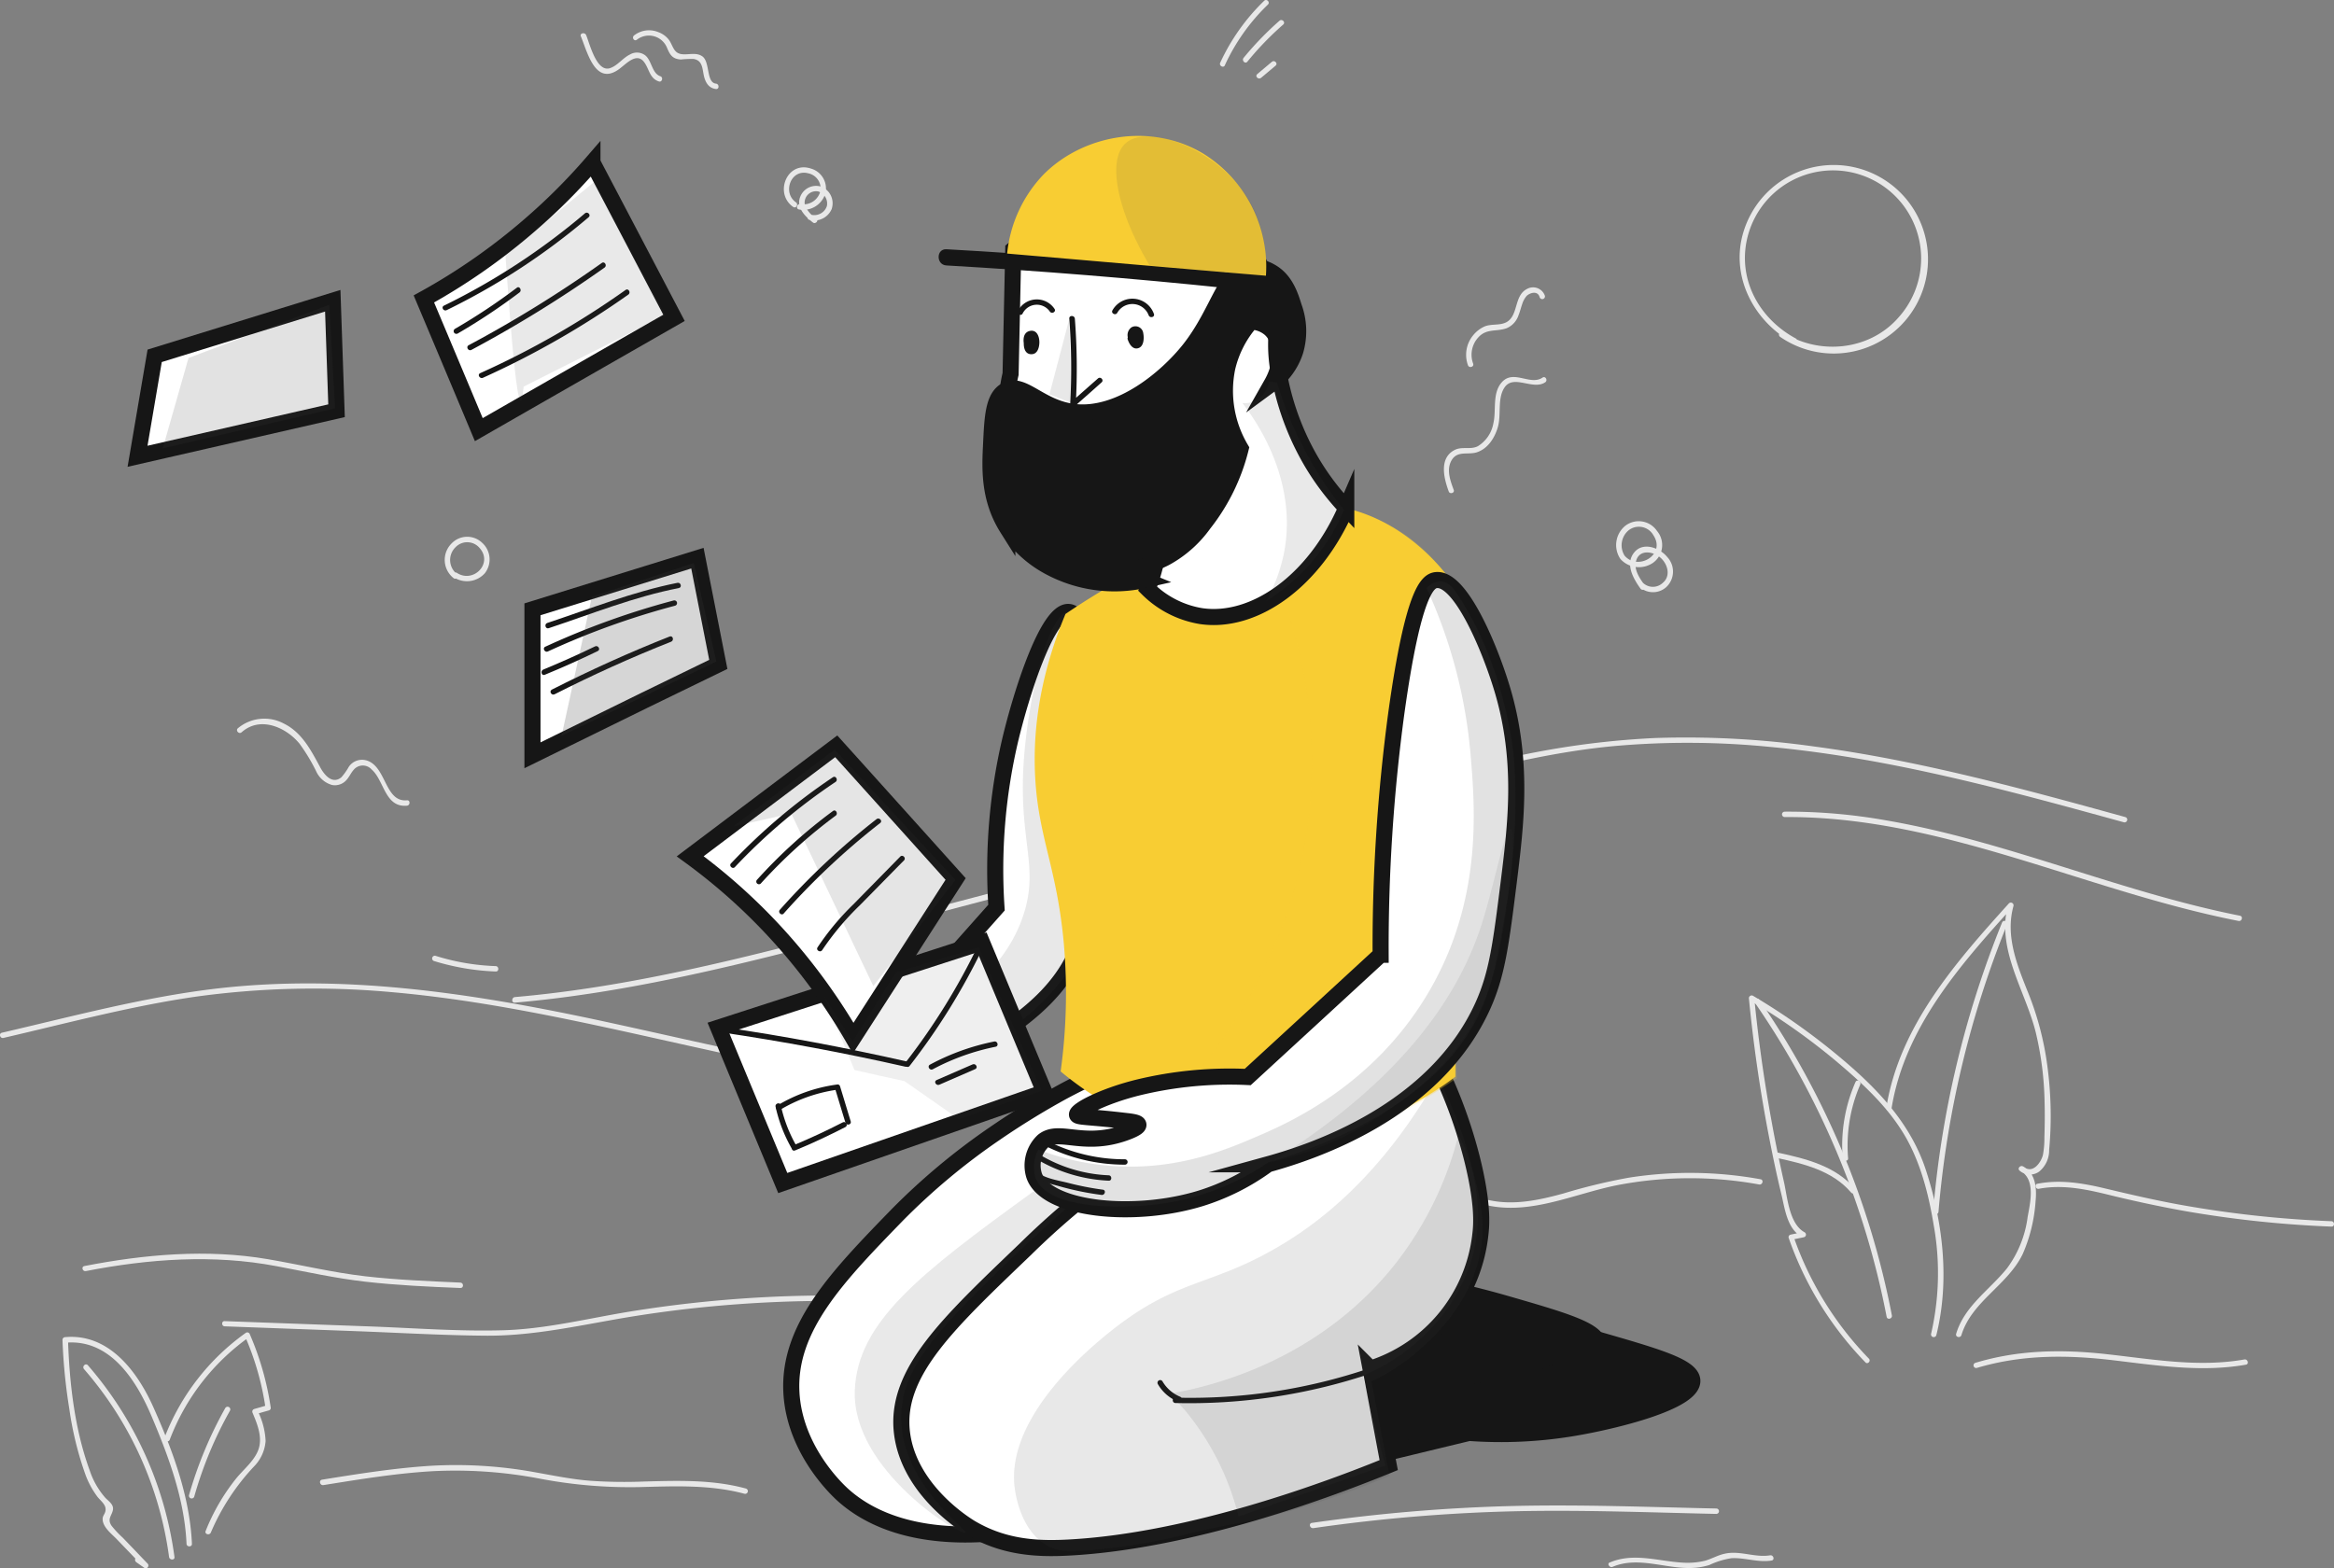 <svg xmlns="http://www.w3.org/2000/svg" width="435.156" height="292.497" viewBox="0 0 435.156 292.497">
  <rect x="0" y="0" width="435.156" height="292.497" fill="#808080" stroke="none"/>
  <defs>
    <style>
      .cls-1 {
        fill: #e8e8e8;
      }

      .cls-2, .cls-4 {
        fill: #161616;
      }

      .cls-2, .cls-3 {
        stroke: #161616;
        stroke-miterlimit: 10;
        stroke-width: 3px;
      }

      .cls-3 {
        fill: #fff;
      }

      .cls-10, .cls-11, .cls-12, .cls-13, .cls-14, .cls-5, .cls-6 {
        fill: #3d3d3d;
      }

      .cls-5 {
        opacity: 0.12;
      }

      .cls-6 {
        opacity: 0.11;
      }

      .cls-7, .cls-8, .cls-9 {
        fill: #f8cd33;
      }

      .cls-8 {
        opacity: 0.14;
      }

      .cls-11, .cls-9 {
        opacity: 0.21;
      }

      .cls-10 {
        opacity: 0.13;
      }

      .cls-12 {
        opacity: 0.08;
      }

      .cls-13 {
        opacity: 0.15;
      }

      .cls-14 {
        opacity: 0.09;
      }

      .cls-15 {
        fill: #444;
        opacity: 0.119;
      }
    </style>
  </defs>
  <g id="newsletter_bw" data-name="newsletter bw" transform="translate(-218.814 -129.65)">
    <g id="background" transform="translate(218.814 129.65)">
      <g id="Group_1164" data-name="Group 1164" transform="translate(326.064 185.655)">
        <g id="Group_1163" data-name="Group 1163">
          <path id="Path_6731" data-name="Path 6731" class="cls-1" d="M1212.357,750.334a61.789,61.789,0,0,1-14.034-22.763c-.1.2-.235.4-.336.6.772-.168,1.511-.3,2.283-.47a.5.5,0,0,0,.134-.906c-2.887-1.544-3.223-6.513-3.861-9.367-.839-3.727-1.612-7.453-2.283-11.18q-2.115-11.482-3.257-23.133c-.269.134-.5.3-.772.437a119.786,119.786,0,0,1,15.948,11.247c4.5,3.794,9,7.856,12.187,12.825,3.424,5.271,5.07,11.65,6.077,17.761a50.488,50.488,0,0,1-.47,20.312.505.505,0,0,0,.974.269c2.518-10.173,1.242-21.017-1.981-30.888-3.122-9.434-10.173-16.25-17.727-22.36a122.171,122.171,0,0,0-14.47-10.039.52.52,0,0,0-.772.436q1.209,12.439,3.525,24.677c.772,4.062,1.611,8.125,2.585,12.12.638,2.719,1.074,6.278,3.794,7.756a8.44,8.44,0,0,1,.134-.907c-.772.168-1.511.3-2.283.47a.469.469,0,0,0-.336.6,62.974,62.974,0,0,0,14.3,23.2c.4.47,1.108-.235.638-.705Z" transform="translate(-1189.995 -682.623)"/>
        </g>
      </g>
      <g id="Group_1166" data-name="Group 1166" transform="translate(327.084 186.245)">
        <g id="Group_1165" data-name="Group 1165">
          <path id="Path_6732" data-name="Path 6732" class="cls-1" d="M1193.123,685.126a154.468,154.468,0,0,1,24.576,58.586c.135.638,1.108.369.974-.269a155.159,155.159,0,0,0-24.71-58.855c-.336-.5-1.209,0-.839.537Z" transform="translate(-1193.034 -684.381)"/>
        </g>
      </g>
      <g id="Group_1168" data-name="Group 1168" transform="translate(330.837 214.944)">
        <g id="Group_1167" data-name="Group 1167">
          <path id="Path_6733" data-name="Path 6733" class="cls-1" d="M1204.578,770.849c5.069,1.108,10.408,2.35,13.933,6.48.4.5,1.142-.235.705-.705-3.626-4.264-9.132-5.607-14.37-6.748-.638-.134-.906.839-.268.974Z" transform="translate(-1204.214 -769.862)"/>
        </g>
      </g>
      <g id="Group_1170" data-name="Group 1170" transform="translate(343.459 201.523)">
        <g id="Group_1169" data-name="Group 1169">
          <path id="Path_6734" data-name="Path 6734" class="cls-1" d="M1242.912,744.362a28.6,28.6,0,0,1,2.249-13.7c.269-.6-.6-1.108-.873-.5a29.433,29.433,0,0,0-2.384,14.2c.067.638,1.074.638,1.007,0Z" transform="translate(-1241.806 -729.887)"/>
        </g>
      </g>
      <g id="Group_1172" data-name="Group 1172" transform="translate(351.675 168.313)">
        <g id="Group_1171" data-name="Group 1171">
          <path id="Path_6735" data-name="Path 6735" class="cls-1" d="M1267.259,669.423c2.417-15.041,12.724-26.725,22.6-37.636-.269-.168-.571-.336-.839-.5-2.317,8.293,3.122,15.981,5.1,23.77a59.888,59.888,0,0,1,1.679,13.161c.067,2.182.034,4.4-.034,6.58a17.161,17.161,0,0,1-.269,3.223c-.336,1.444-1.947,3.693-3.659,2.182l-.6.806c2.954,1.544,1.88,5.976,1.41,8.561a20.548,20.548,0,0,1-3.861,9.636c-3.256,4.029-7.923,7.017-9.468,12.187-.2.638.772.873.974.269,1.914-6.312,8.662-9.334,11.449-15.175a29.528,29.528,0,0,0,2.384-9.871c.235-2.384,0-5.238-2.384-6.446-.47-.235-1.074.4-.6.806a2.928,2.928,0,0,0,3.66.168,5.088,5.088,0,0,0,1.847-4,69.858,69.858,0,0,0-.3-15.444,56.249,56.249,0,0,0-3.827-14.437c-1.981-4.969-4.029-10.24-2.518-15.645a.512.512,0,0,0-.839-.5c-9.971,11.046-20.413,22.9-22.864,38.073-.1.6.873.873.974.235Z" transform="translate(-1266.278 -630.971)"/>
        </g>
      </g>
      <g id="Group_1174" data-name="Group 1174" transform="translate(360.408 171.733)">
        <g id="Group_1173" data-name="Group 1173">
          <path id="Path_6736" data-name="Path 6736" class="cls-1" d="M1305.152,641.474a184.343,184.343,0,0,0-12.859,53.953c-.067.638.94.638,1.007,0a183.888,183.888,0,0,1,12.825-53.685c.235-.571-.739-.839-.974-.269Z" transform="translate(-1292.291 -641.157)"/>
        </g>
      </g>
      <g id="Group_1176" data-name="Group 1176" transform="translate(276.953 218.737)">
        <g id="Group_1175" data-name="Group 1175">
          <path id="Path_6737" data-name="Path 6737" class="cls-1" d="M1044.083,787.216c8.226,1.779,16.25-2.182,24.173-3.76a71.708,71.708,0,0,1,26.49-.134c.638.1.906-.839.269-.974a73.46,73.46,0,0,0-24.542-.3A107.957,107.957,0,0,0,1058.251,785c-4.533,1.242-9.2,2.249-13.866,1.242-.671-.134-.94.806-.3.974Z" transform="translate(-1043.72 -781.158)"/>
        </g>
      </g>
      <g id="Group_1178" data-name="Group 1178" transform="translate(379.51 220.4)">
        <g id="Group_1177" data-name="Group 1177">
          <path id="Path_6738" data-name="Path 6738" class="cls-1" d="M1349.794,787.418c4.768-.906,9.468.235,14.068,1.377,4.5,1.074,9.031,2.048,13.631,2.854a205.8,205.8,0,0,0,26.859,2.82c.638.034.638-.974,0-1.007a203.335,203.335,0,0,1-28.5-3.122c-4.566-.839-9.065-1.88-13.564-2.955-4.2-1.007-8.46-1.746-12.758-.906-.6.1-.336,1.074.269.94Z" transform="translate(-1349.185 -786.113)"/>
        </g>
      </g>
      <g id="Group_1180" data-name="Group 1180" transform="translate(0 183.404)">
        <g id="Group_1179" data-name="Group 1179">
          <path id="Path_6739" data-name="Path 6739" class="cls-1" d="M219.447,686.086c11.885-2.753,23.77-5.943,35.823-7.688a160.294,160.294,0,0,1,36.327-.873c23.3,2.014,45.929,8.125,68.759,12.859a281.321,281.321,0,0,0,38.174,5.64c.638.034.638-.974,0-1.007-23.569-1.612-46.466-7.621-69.5-12.523-22.9-4.835-46.2-8.326-69.632-5.641-13.6,1.578-26.893,5.17-40.222,8.259-.638.134-.369,1.108.269.974Z" transform="translate(-218.814 -675.92)"/>
        </g>
      </g>
      <g id="Group_1182" data-name="Group 1182" transform="translate(95.505 137.52)">
        <g id="Group_1181" data-name="Group 1181">
          <path id="Path_6740" data-name="Path 6740" class="cls-1" d="M503.753,588.723c19.708-1.712,39.013-6.345,58.116-11.314q29.31-7.655,58.62-15.444c19.506-5.137,38.979-10.408,58.553-15.41,9.736-2.484,19.574-4.734,29.579-5.674a155.053,155.053,0,0,1,29.008.134c22.495,2.082,44.385,8.091,66.107,14.068a.505.505,0,0,0,.269-.974c-19.1-5.271-38.308-10.542-58.016-13.161a171.605,171.605,0,0,0-29.646-1.578,157.867,157.867,0,0,0-28.84,4.062c-9.669,2.216-19.238,4.868-28.84,7.42l-29.411,7.756q-29.713,7.806-59.459,15.645c-21.722,5.708-43.579,11.482-66.04,13.43-.638.1-.638,1.108,0,1.041Z" transform="translate(-503.275 -539.253)"/>
        </g>
      </g>
      <g id="Group_1184" data-name="Group 1184" transform="translate(41.421 241.602)">
        <g id="Group_1183" data-name="Group 1183">
          <path id="Path_6741" data-name="Path 6741" class="cls-1" d="M342.662,855.017l24.61.906c7.991.3,16.015.772,24.005.839,7.789.067,15.31-1.444,22.965-2.82a225.371,225.371,0,0,1,24.173-3.055,235.941,235.941,0,0,1,27.128-.4c.638.033.638-.974,0-1.007a233.043,233.043,0,0,0-47.373,2.787c-7.991,1.309-15.914,3.324-24.005,3.492-7.923.2-15.948-.4-23.871-.705l-27.6-1.007c-.671-.067-.671.94-.034.974Z" transform="translate(-342.187 -849.264)"/>
        </g>
      </g>
      <g id="Group_1186" data-name="Group 1186" transform="translate(11.646 249.318)">
        <g id="Group_1185" data-name="Group 1185">
          <path id="Path_6742" data-name="Path 6742" class="cls-1" d="M267.265,914.265c.5.369,1.007.705,1.511,1.074.47.336,1.007-.4.6-.806l-4.6-4.8a19.085,19.085,0,0,1-2.115-2.249c-.873-1.276.034-1.88.235-2.921.235-1.074-.839-1.679-1.444-2.35a14.787,14.787,0,0,1-2.887-5.1c-2.787-7.621-3.76-16.216-4.029-24.274l-.5.5c8.461-.772,13.362,7.218,16.183,13.967,3.156,7.487,6.043,15.31,6.413,23.535.034.638,1.041.638,1.007,0-.4-8.8-3.559-17.324-7.118-25.315-2.955-6.681-8.293-13.967-16.518-13.228a.516.516,0,0,0-.5.5,103.479,103.479,0,0,0,1.276,12.892,62.46,62.46,0,0,0,3.055,12.389,16.213,16.213,0,0,0,2.216,4.029c.671.839,1.813,1.578,1.41,2.82-.168.5-.5.772-.47,1.376.067,1.477,1.679,2.686,2.585,3.626l5.07,5.271.6-.806c-.5-.369-1.007-.705-1.511-1.074-.5-.3-1.007.571-.47.94Z" transform="translate(-253.5 -872.245)"/>
        </g>
      </g>
      <g id="Group_1188" data-name="Group 1188" transform="translate(30.602 248.481)">
        <g id="Group_1187" data-name="Group 1187">
          <path id="Path_6743" data-name="Path 6743" class="cls-1" d="M311.015,889.744a41.56,41.56,0,0,1,14.739-19.07,5.387,5.387,0,0,0-.705-.168,52.053,52.053,0,0,1,3.827,13.43c.1-.2.235-.4.336-.6-.806.235-1.612.47-2.451.705a.511.511,0,0,0-.3.739c.94,2.25,1.981,4.8.94,7.185-.873,1.981-2.753,3.458-4.062,5.1a38.166,38.166,0,0,0-5.64,9.736c-.235.6.739.873.974.269a42,42,0,0,1,8.024-12.288,7.579,7.579,0,0,0,2.182-4.767,13.816,13.816,0,0,0-1.544-5.741c-.1.235-.2.5-.3.739.806-.235,1.612-.47,2.451-.705a.48.48,0,0,0,.336-.6,54.194,54.194,0,0,0-3.928-13.7.493.493,0,0,0-.705-.168,42.913,42.913,0,0,0-15.209,19.674c-.134.571.806.839,1.041.235Z" transform="translate(-309.961 -869.752)"/>
        </g>
      </g>
      <g id="Group_1190" data-name="Group 1190" transform="translate(15.537 254.453)">
        <g id="Group_1189" data-name="Group 1189">
          <path id="Path_6744" data-name="Path 6744" class="cls-1" d="M265.228,888.433a66.953,66.953,0,0,1,15.847,35.018c.1.638,1.108.638,1.007,0a68.392,68.392,0,0,0-16.149-35.756c-.436-.47-1.141.235-.705.739Z" transform="translate(-265.091 -887.54)"/>
        </g>
      </g>
      <g id="Group_1192" data-name="Group 1192" transform="translate(35.221 262.347)">
        <g id="Group_1191" data-name="Group 1191">
          <path id="Path_6745" data-name="Path 6745" class="cls-1" d="M324.72,927.788a73.076,73.076,0,0,1,6.648-15.981.5.5,0,0,0-.873-.5,75.241,75.241,0,0,0-6.748,16.216.505.505,0,0,0,.974.269Z" transform="translate(-323.719 -911.052)"/>
        </g>
      </g>
      <g id="Group_1194" data-name="Group 1194" transform="translate(15.377 233.805)">
        <g id="Group_1193" data-name="Group 1193">
          <path id="Path_6746" data-name="Path 6746" class="cls-1" d="M265.247,829.282c11.751-2.283,23.77-3.156,35.588-.906,5.506,1.041,10.945,2.249,16.518,2.887,5.875.671,11.818.94,17.727,1.175.638.034.638-.974,0-1.007-5.909-.269-11.852-.5-17.727-1.175-6.11-.705-12.087-2.149-18.164-3.19-11.348-1.947-23-.907-34.212,1.276-.638.1-.369,1.074.269.94Z" transform="translate(-264.614 -826.038)"/>
        </g>
      </g>
      <g id="Group_1196" data-name="Group 1196" transform="translate(59.661 273.229)">
        <g id="Group_1195" data-name="Group 1195">
          <path id="Path_6747" data-name="Path 6747" class="cls-1" d="M397.147,947.2c6.715-1.074,13.43-2.182,20.211-2.585a83.755,83.755,0,0,1,20.279,1.41,89.484,89.484,0,0,0,18.466,1.544c6.547-.168,13.161-.47,19.54,1.242a.505.505,0,0,0,.269-.974c-6.178-1.679-12.523-1.477-18.869-1.309a92.268,92.268,0,0,1-10.106-.134c-3.458-.269-6.883-.974-10.274-1.578a81.822,81.822,0,0,0-19.641-1.209c-6.748.436-13.463,1.511-20.144,2.585-.638.134-.369,1.108.269,1.007Z" transform="translate(-396.514 -943.464)"/>
        </g>
      </g>
      <g id="Group_1198" data-name="Group 1198" transform="translate(244.217 280.769)">
        <g id="Group_1197" data-name="Group 1197">
          <path id="Path_6748" data-name="Path 6748" class="cls-1" d="M946.847,970.145a312.478,312.478,0,0,1,37.972-3.156c12.389-.269,24.778.235,37.166.5a.5.5,0,0,0,0-1.007c-12.59-.269-25.214-.772-37.838-.47a319.744,319.744,0,0,0-37.569,3.156c-.638.1-.369,1.041.269.974Z" transform="translate(-946.214 -965.921)"/>
        </g>
      </g>
      <g id="Group_1200" data-name="Group 1200" transform="translate(299.884 289.591)">
        <g id="Group_1199" data-name="Group 1199">
          <path id="Path_6749" data-name="Path 6749" class="cls-1" d="M1112.785,994.817c4.8-2.048,9.971.437,14.907.2a12.433,12.433,0,0,0,3.122-.537,15.1,15.1,0,0,1,4.13-1.276c2.552-.134,4.936.839,7.487.436.638-.1.369-1.074-.269-.974-2.854.47-5.641-.94-8.461-.3-1.276.269-2.417.94-3.66,1.309a13.827,13.827,0,0,1-3.895.369c-4.667-.2-9.334-1.981-13.9-.034-.537.168-.034,1.041.537.806Z" transform="translate(-1112.019 -992.197)"/>
        </g>
      </g>
      <g id="Group_1202" data-name="Group 1202" transform="translate(367.944 252.01)">
        <g id="Group_1201" data-name="Group 1201">
          <path id="Path_6750" data-name="Path 6750" class="cls-1" d="M1315.361,883.364c8.461-2.518,16.921-2.451,25.583-1.41,8.158.974,16.384,2.249,24.576.806.638-.1.369-1.074-.269-.974-8.528,1.511-17.089-.034-25.583-.974-8.36-.94-16.518-.839-24.61,1.612a.494.494,0,0,0,.3.94Z" transform="translate(-1314.735 -880.263)"/>
        </g>
      </g>
      <g id="Group_1204" data-name="Group 1204" transform="translate(324.342 30.789)">
        <g id="Group_1203" data-name="Group 1203">
          <path id="Path_6751" data-name="Path 6751" class="cls-1" d="M1195.353,253.7c-6.245-3.357-10.307-9.871-9.367-17.089a16.432,16.432,0,1,1,28.5,13.161c-5.372,6.178-14.772,7.118-21.554,2.753-.537-.369-1.041.5-.5.873a17.581,17.581,0,1,0-6.782-19.809c-2.686,8.36,1.813,16.955,9.233,20.95a.481.481,0,0,0,.47-.839Z" transform="translate(-1184.866 -221.356)"/>
        </g>
      </g>
      <g id="Group_1206" data-name="Group 1206" transform="translate(44.192 134.044)">
        <g id="Group_1205" data-name="Group 1205">
          <path id="Path_6752" data-name="Path 6752" class="cls-1" d="M351.3,531.418c3.424-3.055,8.226-.974,10.777,2.115a34.414,34.414,0,0,1,3.089,5.1,4.643,4.643,0,0,0,2.988,2.619,2.872,2.872,0,0,0,2.753-1.007c.47-.537.772-1.242,1.242-1.779a2.21,2.21,0,0,1,3.391-.1c2.35,2.048,2.451,7.118,6.58,6.748.638-.067.638-1.074,0-1.007-4.3.4-3.794-6.815-7.923-7.521a2.975,2.975,0,0,0-2.921,1.276,11.33,11.33,0,0,1-1.377,1.947c-1.746,1.444-3.29-.571-4-1.947-1.712-3.156-3.391-6.446-6.782-8.091a7.688,7.688,0,0,0-8.528.907c-.47.436.235,1.175.705.739Z" transform="translate(-350.438 -528.899)"/>
        </g>
      </g>
      <g id="Group_1208" data-name="Group 1208" transform="translate(269.203 70.315)">
        <g id="Group_1207" data-name="Group 1207">
          <path id="Path_6753" data-name="Path 6753" class="cls-1" d="M1022.47,360.141c-.671-1.813-1.477-3.962-.269-5.741,1.108-1.578,2.988-.772,4.566-1.276,2.082-.671,3.358-2.719,3.928-4.7.672-2.317-.134-5.338,1.242-7.386,1.679-2.518,5.3.571,7.588-.974.537-.369.034-1.242-.5-.873-2.317,1.578-5.473-1.645-7.655.94-1.746,2.048-.94,5.17-1.511,7.588a6.318,6.318,0,0,1-2.887,4.264c-1.376.705-2.954,0-4.331.705-2.954,1.511-2.014,5.271-1.108,7.722.168.571,1.142.336.94-.269Z" transform="translate(-1020.635 -339.085)"/>
        </g>
      </g>
      <g id="Group_1210" data-name="Group 1210" transform="translate(273.344 53.608)">
        <g id="Group_1209" data-name="Group 1209">
          <path id="Path_6754" data-name="Path 6754" class="cls-1" d="M1034.29,303.551a4.775,4.775,0,0,1,.974-4.935c1.544-1.679,3.324-1.007,5.238-1.679a3.972,3.972,0,0,0,2.249-2.451c.269-.671.436-1.377.672-2.048a4.316,4.316,0,0,1,.839-1.544c.6-.571,2.048-1.041,2.417.235a.505.505,0,0,0,.974-.269,2.324,2.324,0,0,0-3.357-1.242c-2.417,1.242-1.544,4.935-3.794,6.178-1.242.671-2.786.269-4.1.806a5.846,5.846,0,0,0-2.149,1.679,5.71,5.71,0,0,0-.94,5.54c.2.6,1.175.336.974-.269Z" transform="translate(-1032.97 -289.323)"/>
        </g>
      </g>
      <g id="Group_1212" data-name="Group 1212" transform="translate(301.309 97.185)">
        <g id="Group_1211" data-name="Group 1211">
          <path id="Path_6755" data-name="Path 6755" class="cls-1" d="M1117.886,425.625a3.652,3.652,0,0,1,.6-4.7,3.093,3.093,0,0,1,4.734.839c2.384,3.592-2.887,6.748-5.405,3.76-.437-.5-1.142.235-.705.705a4.647,4.647,0,0,0,5.976.705,4.065,4.065,0,0,0,.806-5.976,4.108,4.108,0,0,0-5.909-.974,4.634,4.634,0,0,0-.974,6.11c.369.571,1.242.067.873-.47Z" transform="translate(-1116.262 -419.118)"/>
        </g>
      </g>
      <g id="Group_1214" data-name="Group 1214" transform="translate(303.917 101.944)">
        <g id="Group_1213" data-name="Group 1213">
          <path id="Path_6756" data-name="Path 6756" class="cls-1" d="M1126.84,440.613c-.94-1.309-2.115-2.887-1.712-4.566.6-2.484,3.559-1.847,4.9-.369,1.108,1.242,1.511,3.19.1,4.365a2.666,2.666,0,0,1-3.693,0c-.436-.47-1.141.235-.705.705a3.693,3.693,0,0,0,5.07.067,3.961,3.961,0,0,0,.168-5.573c-1.343-1.679-4.4-2.887-6.077-.974-1.88,2.149-.3,4.935,1.074,6.849.369.537,1.242.034.873-.5Z" transform="translate(-1124.029 -433.291)"/>
        </g>
      </g>
      <g id="Group_1216" data-name="Group 1216" transform="translate(80.577 178.233)">
        <g id="Group_1215" data-name="Group 1215">
          <path id="Path_6757" data-name="Path 6757" class="cls-1" d="M459.178,661.52a44.713,44.713,0,0,0,11.482,1.947c.638.034.638-.974,0-1.007a42.2,42.2,0,0,1-11.214-1.914.505.505,0,0,0-.269.974Z" transform="translate(-458.814 -660.519)"/>
        </g>
      </g>
      <g id="Group_1218" data-name="Group 1218" transform="translate(332.268 151.363)">
        <g id="Group_1217" data-name="Group 1217">
          <path id="Path_6758" data-name="Path 6758" class="cls-1" d="M1208.953,581.5c22.83-.168,44.318,8.36,65.872,14.672,6.178,1.813,12.422,3.458,18.734,4.7.638.134.906-.839.269-.974-22.394-4.432-43.512-13.933-66.04-17.794a104.16,104.16,0,0,0-18.835-1.611.5.5,0,0,0,0,1.007Z" transform="translate(-1208.475 -580.485)"/>
        </g>
      </g>
      <g id="Group_1220" data-name="Group 1220" transform="translate(108.259 6.204)">
        <g id="Group_1219" data-name="Group 1219">
          <path id="Path_6759" data-name="Path 6759" class="cls-1" d="M541.308,148.723c1.175,2.82,2.619,9.065,6.849,6.278,1.41-.906,3.492-3.559,5-1.41.907,1.276.974,2.955,2.686,3.525.6.2.873-.772.269-.974-1.578-.537-1.578-2.955-2.854-3.928a2.546,2.546,0,0,0-2.787-.134c-1.343.638-2.317,2.082-3.727,2.552-2.518.839-3.794-4.566-4.465-6.178-.269-.571-1.242-.336-.974.269Z" transform="translate(-541.262 -148.129)"/>
        </g>
      </g>
      <g id="Group_1222" data-name="Group 1222" transform="translate(118.024 5.651)">
        <g id="Group_1221" data-name="Group 1221">
          <path id="Path_6760" data-name="Path 6760" class="cls-1" d="M571.071,148.234a3.643,3.643,0,0,1,5.573,1.41c.571,1.377,1.007,2.182,2.619,2.283a18.877,18.877,0,0,1,2.384-.1c1.612.269,1.612,1.679,1.88,2.988s.873,2.451,2.283,2.619c.638.067.638-.94,0-1.007-1.846-.2-1.074-4-2.518-5.07-1.544-1.142-3.861.369-5.07-1.041-.571-.671-.739-1.578-1.343-2.249a4.285,4.285,0,0,0-1.813-1.242,4.534,4.534,0,0,0-4.465.571c-.571.369-.067,1.242.47.839Z" transform="translate(-570.349 -146.482)"/>
        </g>
      </g>
      <g id="Group_1224" data-name="Group 1224" transform="translate(146.146 31.206)">
        <g id="Group_1223" data-name="Group 1223">
          <path id="Path_6761" data-name="Path 6761" class="cls-1" d="M656.927,230.455a4.294,4.294,0,0,0,4.935-3.055,3.855,3.855,0,0,0-2.686-4.566c-4.465-1.511-6.95,4.633-3.324,7.151.537.369,1.041-.5.5-.873-2.552-1.779-.974-6.245,2.283-5.405a2.9,2.9,0,0,1,2.317,3.156,3.232,3.232,0,0,1-3.76,2.585c-.638-.1-.906.873-.269,1.007Z" transform="translate(-654.111 -222.597)"/>
        </g>
      </g>
      <g id="Group_1226" data-name="Group 1226" transform="translate(148.997 34.65)">
        <g id="Group_1225" data-name="Group 1225">
          <path id="Path_6762" data-name="Path 6762" class="cls-1" d="M665.823,238.982a5.586,5.586,0,0,1-2.115-2.384,2.124,2.124,0,0,1,2.451-2.686,2.368,2.368,0,0,1,1.612,2.719,2.469,2.469,0,0,1-2.988,1.612.505.505,0,0,0-.269.974,3.545,3.545,0,0,0,4.13-1.981,3.335,3.335,0,0,0-1.779-4.163,3.165,3.165,0,0,0-4,1.679c-.94,2.048.772,3.76,2.283,4.935.437.4,1.175-.3.672-.705Z" transform="translate(-662.6 -232.857)"/>
        </g>
      </g>
      <g id="Group_1228" data-name="Group 1228" transform="translate(82.909 100.103)">
        <g id="Group_1227" data-name="Group 1227">
          <path id="Path_6763" data-name="Path 6763" class="cls-1" d="M468.089,434.788a3.312,3.312,0,0,1-.336-5,3.016,3.016,0,0,1,4.5.1c2.585,2.887-1.142,6.648-4.2,4.667-.537-.369-1.041.5-.5.873a4.468,4.468,0,0,0,5.708-.839,4.178,4.178,0,0,0-.537-5.674,4.024,4.024,0,0,0-5.674.134,4.318,4.318,0,0,0,.336,6.446c.47.436,1.175-.269.705-.705Z" transform="translate(-465.758 -427.808)"/>
        </g>
      </g>
      <g id="Group_1230" data-name="Group 1230" transform="translate(227.442 0)">
        <g id="Group_1229" data-name="Group 1229">
          <path id="Path_6764" data-name="Path 6764" class="cls-1" d="M897.173,141.821a37.336,37.336,0,0,1,8.024-11.314c.47-.436-.235-1.175-.7-.705a38.466,38.466,0,0,0-8.192,11.549c-.269.537.6,1.074.873.47Z" transform="translate(-896.249 -129.65)"/>
        </g>
      </g>
      <g id="Group_1232" data-name="Group 1232" transform="translate(231.737 3.74)">
        <g id="Group_1231" data-name="Group 1231">
          <path id="Path_6765" data-name="Path 6765" class="cls-1" d="M909.867,148.55a56.52,56.52,0,0,1,6.681-6.916c.5-.436-.235-1.142-.705-.705a59.12,59.12,0,0,0-6.681,6.916c-.4.5.3,1.209.705.705Z" transform="translate(-909.042 -140.791)"/>
        </g>
      </g>
      <g id="Group_1234" data-name="Group 1234" transform="translate(234.235 11.399)">
        <g id="Group_1233" data-name="Group 1233">
          <path id="Path_6766" data-name="Path 6766" class="cls-1" d="M917.362,166.724c.906-.772,1.813-1.511,2.719-2.283.5-.4-.235-1.142-.705-.705-.906.772-1.813,1.511-2.719,2.283-.5.4.2,1.108.705.705Z" transform="translate(-916.484 -163.602)"/>
        </g>
      </g>
    </g>
    <g id="legs" transform="translate(366.338 319.628)">
      <path id="Path_6771" data-name="Path 6771" class="cls-2" d="M959.807,888.59c7.118-1.712,14.269-3.458,21.387-5.17a81.815,81.815,0,0,0,19.406-.906c7.655-1.276,22.327-4.868,22.226-8.83-.067-2.619-6.614-4.5-17.425-7.621a169.241,169.241,0,0,0-17.156-3.962c-4.432,2.182-9.2,4.331-14.336,6.379A190.12,190.12,0,0,1,954.2,875.16C956.047,879.659,957.927,884.125,959.807,888.59Z" transform="translate(-854.827 -806.166)"/>
      <path id="Path_6772" data-name="Path 6772" class="cls-2" d="M907.407,868.29c7.118-1.712,14.269-3.458,21.387-5.17a81.816,81.816,0,0,0,19.406-.907c7.655-1.276,22.327-4.868,22.226-8.83-.067-2.619-6.614-4.5-17.425-7.621a169.254,169.254,0,0,0-17.156-3.962c-4.432,2.182-9.2,4.331-14.336,6.379A190.083,190.083,0,0,1,901.8,854.86C903.647,859.393,905.527,863.858,907.407,868.29Z" transform="translate(-820.019 -792.681)"/>
      <path id="Path_6773" data-name="Path 6773" class="cls-3" d="M708.874,709.1a147.325,147.325,0,0,0-12.758,7.856,122.855,122.855,0,0,0-18.2,15.209c-11.012,11.348-20.279,20.883-19.674,32.97.537,10.878,8.763,18.432,9.669,19.238,14.672,13.094,46.03,8.326,77.69-11.852-1.141-6.01-2.249-11.986-3.391-18a30.525,30.525,0,0,0,24.24-25.516,42.654,42.654,0,0,0-1.444-10.542A46.367,46.367,0,0,0,750.2,695.5C739.762,697.313,724.049,700.973,708.874,709.1Z" transform="translate(-658.217 -695.5)"/>
      <path id="Path_6774" data-name="Path 6774" class="cls-3" d="M773.484,725.938a147.852,147.852,0,0,0-12.758,7.856A146.192,146.192,0,0,0,742.529,749c-14.269,13.7-24.408,23-23.065,34.279,1.309,10.844,12.154,17.391,13.06,17.895,6.345,3.693,12.792,3.794,17.962,3.525,23.233-1.209,49.286-11.113,59.728-15.377-1.141-6.01-2.249-11.986-3.391-18a29.616,29.616,0,0,0,20.48-25.046c.235-1.914.5-5.943-1.612-14.3a90.46,90.46,0,0,0-8.058-20.581C808.368,713.045,790.271,716.873,773.484,725.938Z" transform="translate(-698.822 -706.062)"/>
      <g id="Group_1244" data-name="Group 1244" transform="translate(71.129 65.106)">
        <g id="Group_1243" data-name="Group 1243">
          <path id="Path_6775" data-name="Path 6775" class="cls-4" d="M870.553,895.993a106.207,106.207,0,0,0,36.663-5.573c.6-.2.336-1.175-.269-.974a103.893,103.893,0,0,1-36.394,5.54c-.638-.034-.638.974,0,1.007Z" transform="translate(-870.075 -889.419)"/>
        </g>
      </g>
      <g id="Group_1246" data-name="Group 1246" transform="translate(68.275 67.4)">
        <g id="Group_1245" data-name="Group 1245">
          <path id="Path_6776" data-name="Path 6776" class="cls-4" d="M861.651,897.007a7.6,7.6,0,0,0,3.659,3.223c.6.235,1.108-.6.5-.873a6.83,6.83,0,0,1-3.29-2.854.5.5,0,0,0-.873.5Z" transform="translate(-861.575 -896.252)"/>
        </g>
      </g>
      <path id="Path_6777" data-name="Path 6777" class="cls-5" d="M829.885,760.432c-11.684,6.547-17.727,5.473-29.344,14.537-3.022,2.384-20.682,16.183-18.432,30.183.2,1.175,1.242,7.756,6.144,10.341,2.082,1.108,4.13,1.041,6.983.839a113.555,113.555,0,0,0,17.861-2.787c11.751-2.921,9.77-1.712,17.861-3.895a167.012,167.012,0,0,0,20.95-7.252c-1.108-5.875-2.249-11.717-3.357-17.593a37.495,37.495,0,0,0,9.233-6.144c2.484-2.249,9.568-8.628,11.18-18.7.873-5.405-.2-9.535-1.947-16.216a71.574,71.574,0,0,0-6.144-15.646C850.4,746.465,838.648,755.563,829.885,760.432Z" transform="translate(-740.383 -717.155)"/>
      <path id="Path_6778" data-name="Path 6778" class="cls-6" d="M758.577,737.971c-.47-.806-15.243,5.909-32.13,18.163-20.883,15.142-32.466,24.106-32.97,36.864-.571,14.873,19.809,27.3,20.682,26.523.47-.436-11.818-8.931-12.02-21.219-.134-8.024,4.969-14.37,13.967-23.468C739.1,751.569,759.147,738.945,758.577,737.971Z" transform="translate(-681.631 -723.669)"/>
      <path id="Path_6779" data-name="Path 6779" class="cls-5" d="M922.186,759.8a64.481,64.481,0,0,1-11.717,24.039c-14.873,18.9-35.991,23.267-42.169,24.308,1.041,1.007,2.048,2.149,3.089,3.357a49.665,49.665,0,0,1,9.77,19.54c9.132-3.156,18.264-6.346,27.363-9.5-1.41-5.573-2.787-11.18-4.2-16.753a35.806,35.806,0,0,0,12.019-8.091,32.7,32.7,0,0,0,8.393-13.967C927.759,771.786,923.529,762.452,922.186,759.8Z" transform="translate(-797.767 -738.212)"/>
    </g>
    <g id="hand_r" transform="translate(359.932 243.617)">
      <path id="Path_6780" data-name="Path 6780" class="cls-3" d="M697.726,469.57c2.82.4,4.029,8.83,4.432,11.617,1.645,11.314-1.847,16.384-2.384,30.25-.436,11.012,1.578,11.516.672,16.888-1.343,7.856-7.554,17.928-29.612,27.061a25.678,25.678,0,0,1-8.8,6.346c-8.9,3.76-20.581,1.813-22.159-3.592a6,6,0,0,1,1.209-5.506c2.014-1.947,5.1.839,10.206-1.007.269-.1,2.552-.94,2.484-1.544-.034-.369-.906-.5-1.947-.638-4.734-.672-6.144-.537-6.245-.94-.168-.671,3.458-2.988,8.158-4.331a44.354,44.354,0,0,1,14.571-1.645c5.271-5.943,10.576-11.885,15.847-17.828a106.129,106.129,0,0,1,2.484-30.955C688.761,484.746,693.764,469,697.726,469.57Z" transform="translate(-639.487 -469.402)"/>
      <path id="Path_6781" data-name="Path 6781" class="cls-5" d="M697.509,469.1c-4.13.067-7.856,16.485-8.628,28.135-.974,14.739,2.887,19.339,0,28.37-1.914,5.976-6.748,13.665-19.741,20.648-10.24,8.561-17.056,9.468-21.555,8.393-2.753-.638-6.178-2.417-7.722-.906-1.309,1.276-.705,4.432.672,6.58,3.29,5,13.195,3.794,18.835,1.813a26.2,26.2,0,0,0,10.677-7.252,49.8,49.8,0,0,0,24.274-14.974c8.7-9.871,10.744-20.379,11.784-26.087C710.1,492.1,702.545,469,697.509,469.1Z" transform="translate(-639.136 -469.099)"/>
    </g>
    <g id="torso" transform="translate(411.725 223.735)">
      <path id="Path_6782" data-name="Path 6782" class="cls-7" d="M850.913,410.459c11.952,2.518,21.017,12.624,24.945,21.924,4.331,10.206,1.813,18.2-.6,35.085a347.163,347.163,0,0,0-3.425,49.119c-3.626,2.753-20.782,15.31-44.15,12.12a58.559,58.559,0,0,1-29.444-13.094,106.9,106.9,0,0,0,.6-23.77c-1.276-14.168-4.7-19.708-5.338-30.922-.4-7.084.2-17.526,5.64-30.619a139.8,139.8,0,0,1,12.792-7.722C828.72,413.615,839.229,408.008,850.913,410.459Z" transform="translate(-793.401 -409.882)"/>
      <path id="Path_6783" data-name="Path 6783" class="cls-8" d="M881.542,428.408a90.448,90.448,0,0,1,5.137,42.5c-3.861,31.459-23.569,50.9-29.679,56.471a58.036,58.036,0,0,0,56.773-7.991,252.634,252.634,0,0,1,1.41-34.212c2.887-25.986,8.091-35.353,2.552-49.622-1.309-3.391-5.708-14.739-16.82-19.977a27.92,27.92,0,0,0-7.42-2.283,24.816,24.816,0,0,1-5.976,10.542A23.76,23.76,0,0,1,881.542,428.408Z" transform="translate(-835.647 -412.152)"/>
      <path id="Path_6784" data-name="Path 6784" class="cls-9" d="M943.222,494q-13.245,35.958-26.523,71.882-11.533,9.417-23.1,18.835a68.811,68.811,0,0,0,45.056-11.952c-.1-3.559-.168-8.8,0-15.108.47-15.847.671-23.77,2.854-33.372,2.014-8.864,4.734-15.612,2.854-25.684A34.831,34.831,0,0,0,943.222,494Z" transform="translate(-859.959 -465.758)"/>
    </g>
    <g id="newsletters" transform="translate(244.46 159.951)">
      <path id="Path_6785" data-name="Path 6785" class="cls-3" d="M617.7,669.014q5.993,14.5,12.02,28.974,24.375-8.461,48.783-16.955c-3.895-9.3-7.789-18.634-11.65-27.934Z" transform="translate(-509.424 -507.658)"/>
      <path id="Path_6786" data-name="Path 6786" class="cls-3" d="M602.1,564.714a108.739,108.739,0,0,1,18.365,16.955,112.055,112.055,0,0,1,12.02,16.955q9.569-14.857,19.1-29.679-11.13-12.389-22.26-24.744Q615.681,554.474,602.1,564.714Z" transform="translate(-499.062 -435.32)"/>
      <path id="Path_6787" data-name="Path 6787" class="cls-3" d="M514.5,449.235v27.228q10.425-5.137,20.849-10.24,6.9-3.374,13.8-6.715c-1.309-6.614-2.585-13.195-3.895-19.809Q529.894,444.434,514.5,449.235Z" transform="translate(-440.872 -365.905)"/>
      <path id="Path_6788" data-name="Path 6788" class="cls-3" d="M454.2,245.349q5.137,12.187,10.24,24.375,18.18-10.425,36.394-20.849-7.6-14.5-15.209-28.974a111.923,111.923,0,0,1-11.65,11.65A114.47,114.47,0,0,1,454.2,245.349Z" transform="translate(-400.817 -219.9)"/>
      <path id="Path_6789" data-name="Path 6789" class="cls-3" d="M298.39,306.974c-1.074,6.245-2.115,12.49-3.19,18.734q18.533-4.23,37.1-8.494c-.235-6.849-.47-13.665-.705-20.514Q315.025,301.837,298.39,306.974Z" transform="translate(-295.2 -270.915)"/>
      <g id="Group_1248" data-name="Group 1248" transform="translate(108.28 161.219)">
        <g id="Group_1247" data-name="Group 1247">
          <path id="Path_6790" data-name="Path 6790" class="cls-4" d="M618.078,701.067q17.425,2.568,34.547,6.446c.638.134.907-.839.269-.974-11.449-2.585-22.965-4.767-34.548-6.446-.638-.067-.907.906-.269.974Z" transform="translate(-617.714 -700.09)"/>
        </g>
      </g>
      <g id="Group_1250" data-name="Group 1250" transform="translate(143.106 145.661)">
        <g id="Group_1249" data-name="Group 1249">
          <path id="Path_6791" data-name="Path 6791" class="cls-4" d="M735.092,654a121.266,121.266,0,0,1-13.53,21.89c-.4.5.3,1.209.705.705a121.81,121.81,0,0,0,13.7-22.092c.269-.571-.6-1.074-.873-.5Z" transform="translate(-721.442 -653.752)"/>
        </g>
      </g>
      <g id="Group_1252" data-name="Group 1252" transform="translate(110.509 114.566)">
        <g id="Group_1251" data-name="Group 1251">
          <path id="Path_6792" data-name="Path 6792" class="cls-4" d="M625.206,577.977a108.827,108.827,0,0,1,18.768-15.88c.537-.369.033-1.242-.5-.873A111.168,111.168,0,0,0,624.5,577.272c-.47.437.269,1.175.705.705Z" transform="translate(-624.351 -561.134)"/>
        </g>
      </g>
      <g id="Group_1254" data-name="Group 1254" transform="translate(115.373 120.844)">
        <g id="Group_1253" data-name="Group 1253">
          <path id="Path_6793" data-name="Path 6793" class="cls-4" d="M639.7,593.42A95.441,95.441,0,0,1,653.632,580.8c.5-.369,0-1.242-.5-.873a94.684,94.684,0,0,0-14.135,12.792.5.5,0,1,0,.705.705Z" transform="translate(-638.838 -579.834)"/>
        </g>
      </g>
      <g id="Group_1256" data-name="Group 1256" transform="translate(119.625 122.357)">
        <g id="Group_1255" data-name="Group 1255">
          <path id="Path_6794" data-name="Path 6794" class="cls-4" d="M652.341,602.055a136.015,136.015,0,0,1,18-16.888c.5-.4-.2-1.108-.705-.705a135.89,135.89,0,0,0-18,16.888c-.436.47.3,1.175.705.705Z" transform="translate(-651.502 -584.342)"/>
        </g>
      </g>
      <g id="Group_1258" data-name="Group 1258" transform="translate(126.7 129.306)">
        <g id="Group_1257" data-name="Group 1257">
          <path id="Path_6795" data-name="Path 6795" class="cls-4" d="M673.524,622.618a51.6,51.6,0,0,1,6.983-8.326c2.753-2.787,5.506-5.607,8.259-8.393.47-.47-.269-1.175-.705-.705-2.887,2.955-5.775,5.875-8.662,8.83a48.5,48.5,0,0,0-6.748,8.091c-.336.537.537,1.041.873.5Z" transform="translate(-672.575 -605.038)"/>
        </g>
      </g>
      <g id="Group_1260" data-name="Group 1260" transform="translate(118.94 175.462)">
        <g id="Group_1259" data-name="Group 1259">
          <path id="Path_6796" data-name="Path 6796" class="cls-4" d="M649.475,743.147a27.528,27.528,0,0,0,2.988,7.756c.3.571,1.175.067.873-.5a26.623,26.623,0,0,1-2.887-7.521c-.134-.638-1.108-.369-.974.269Z" transform="translate(-649.462 -742.514)"/>
        </g>
      </g>
      <g id="Group_1262" data-name="Group 1262" transform="translate(119.014 171.946)">
        <g id="Group_1261" data-name="Group 1261">
          <path id="Path_6797" data-name="Path 6797" class="cls-4" d="M650.428,736.795A28.482,28.482,0,0,1,661.273,733c-.2-.1-.4-.235-.6-.336.672,2.182,1.309,4.331,1.981,6.513.2.6,1.175.369.974-.269-.671-2.182-1.309-4.331-1.981-6.513a.47.47,0,0,0-.6-.336,28.972,28.972,0,0,0-11.079,3.895.481.481,0,1,0,.47.839Z" transform="translate(-649.684 -732.041)"/>
        </g>
      </g>
      <g id="Group_1264" data-name="Group 1264" transform="translate(121.969 178.954)">
        <g id="Group_1263" data-name="Group 1263">
          <path id="Path_6798" data-name="Path 6798" class="cls-4" d="M659.095,758.214c3.19-1.309,6.312-2.787,9.4-4.365.571-.3.067-1.175-.5-.873-2.988,1.544-6.043,2.954-9.166,4.264-.6.269-.336,1.242.269.974Z" transform="translate(-658.485 -752.913)"/>
        </g>
      </g>
      <g id="Group_1266" data-name="Group 1266" transform="translate(147.493 163.929)">
        <g id="Group_1265" data-name="Group 1265">
          <path id="Path_6799" data-name="Path 6799" class="cls-4" d="M735.277,713.345a42.883,42.883,0,0,1,11.717-4.2c.638-.134.369-1.108-.269-.974a43.137,43.137,0,0,0-11.952,4.3c-.6.3-.067,1.175.5.873Z" transform="translate(-734.508 -708.162)"/>
        </g>
      </g>
      <g id="Group_1268" data-name="Group 1268" transform="translate(148.702 168.155)">
        <g id="Group_1267" data-name="Group 1267">
          <path id="Path_6800" data-name="Path 6800" class="cls-4" d="M738.877,724.593c2.25-.974,4.5-1.947,6.715-2.921.6-.269.067-1.142-.5-.873-2.25.974-4.5,1.947-6.715,2.921-.6.268-.067,1.108.5.873Z" transform="translate(-738.108 -720.749)"/>
        </g>
      </g>
      <g id="Group_1270" data-name="Group 1270" transform="translate(76.04 78.382)">
        <g id="Group_1269" data-name="Group 1269">
          <path id="Path_6801" data-name="Path 6801" class="cls-4" d="M522.295,461.836c7.991-2.652,15.981-5.875,24.274-7.487.638-.134.369-1.108-.269-.974-8.259,1.645-16.283,4.835-24.274,7.487-.6.2-.336,1.175.269.974Z" transform="translate(-521.685 -453.362)"/>
        </g>
      </g>
      <g id="Group_1272" data-name="Group 1272" transform="translate(75.76 81.666)">
        <g id="Group_1271" data-name="Group 1271">
          <path id="Path_6802" data-name="Path 6802" class="cls-4" d="M521.607,472.663a145.713,145.713,0,0,1,23.7-8.528.505.505,0,0,0-.269-.974A147.522,147.522,0,0,0,521.1,471.79c-.571.269-.067,1.142.5.873Z" transform="translate(-520.852 -463.142)"/>
        </g>
      </g>
      <g id="Group_1274" data-name="Group 1274" transform="translate(75.316 90.196)">
        <g id="Group_1273" data-name="Group 1273">
          <path id="Path_6803" data-name="Path 6803" class="cls-4" d="M520.123,493.9c3.357-1.377,6.648-2.854,9.9-4.432.571-.269.067-1.141-.5-.873q-4.784,2.317-9.669,4.331c-.571.235-.336,1.209.269.974Z" transform="translate(-519.529 -488.549)"/>
        </g>
      </g>
      <g id="Group_1276" data-name="Group 1276" transform="translate(76.988 88.364)">
        <g id="Group_1275" data-name="Group 1275">
          <path id="Path_6804" data-name="Path 6804" class="cls-4" d="M525.277,493.905c7.084-3.592,14.336-6.883,21.722-9.8.6-.235.336-1.209-.269-.974-7.487,2.954-14.806,6.278-21.957,9.9-.6.3-.067,1.175.5.873Z" transform="translate(-524.508 -483.092)"/>
        </g>
      </g>
      <g id="Group_1278" data-name="Group 1278" transform="translate(56.87 9.364)">
        <g id="Group_1277" data-name="Group 1277">
          <path id="Path_6805" data-name="Path 6805" class="cls-4" d="M465.364,265.957a125.678,125.678,0,0,0,26.456-17.324c.5-.436-.235-1.142-.705-.705a125.948,125.948,0,0,1-26.255,17.19c-.6.269-.1,1.142.5.839Z" transform="translate(-464.587 -247.791)"/>
        </g>
      </g>
      <g id="Group_1280" data-name="Group 1280" transform="translate(58.94 23.266)">
        <g id="Group_1279" data-name="Group 1279">
          <path id="Path_6806" data-name="Path 6806" class="cls-4" d="M471.507,297.828a114.181,114.181,0,0,0,11.516-7.655c.5-.369,0-1.276-.5-.873A114.18,114.18,0,0,1,471,296.955a.5.5,0,0,0,.5.873Z" transform="translate(-470.752 -289.199)"/>
        </g>
      </g>
      <g id="Group_1282" data-name="Group 1282" transform="translate(61.491 18.645)">
        <g id="Group_1281" data-name="Group 1281">
          <path id="Path_6807" data-name="Path 6807" class="cls-4" d="M479.107,291.74A232.605,232.605,0,0,0,503.918,276.4c.537-.369.034-1.242-.5-.873A229.281,229.281,0,0,1,478.6,290.867c-.571.3-.067,1.175.5.873Z" transform="translate(-478.352 -275.434)"/>
        </g>
      </g>
      <g id="Group_1284" data-name="Group 1284" transform="translate(63.618 23.681)">
        <g id="Group_1283" data-name="Group 1283">
          <path id="Path_6808" data-name="Path 6808" class="cls-4" d="M485.464,306.907A162.917,162.917,0,0,0,512.558,291.4c.537-.369.034-1.242-.5-.873a160.252,160.252,0,0,1-27.094,15.511c-.6.269-.1,1.108.5.873Z" transform="translate(-484.687 -290.434)"/>
        </g>
      </g>
      <path id="Path_6809" data-name="Path 6809" class="cls-10" d="M626.1,560.336l10.777-2.417q7.655,16.115,15.31,32.2c5.1-6.614,10.207-13.194,15.31-19.809Q656.216,558.171,644.969,546,635.5,553.2,626.1,560.336Z" transform="translate(-515.004 -436.515)"/>
      <path id="Path_6810" data-name="Path 6810" class="cls-11" d="M536.34,448.678c-1.88,8.629-3.76,17.291-5.64,25.919q14.4-6.9,28.84-13.832c-1.41-6.11-2.787-12.254-4.2-18.365Q545.825,445.573,536.34,448.678Z" transform="translate(-451.633 -367.698)"/>
      <path id="Path_6811" data-name="Path 6811" class="cls-12" d="M676.5,665.066l5.64,13.7c3.122.705,6.211,1.41,9.333,2.082,3.391,2.35,6.748,4.734,10.139,7.084,5.137-1.779,10.307-3.559,15.444-5.3-3.928-8.9-7.823-17.828-11.751-26.725-5.137,1.544-10.307,3.122-15.444,4.667L681.8,673.459C680.025,670.639,678.279,667.852,676.5,665.066Z" transform="translate(-548.483 -509.518)"/>
      <path id="Path_6812" data-name="Path 6812" class="cls-13" d="M314,308.838c-1.612,5.607-3.19,11.247-4.8,16.854l32.13-7.453c-.369-6.446-.705-12.892-1.074-19.339Q327.112,303.886,314,308.838Z" transform="translate(-304.5 -272.377)"/>
      <path id="Path_6813" data-name="Path 6813" class="cls-6" d="M499.5,244.431c1.242,18.13,2.182,27.161,2.854,27.161.2,0,.369-.906.537-2.652,8.8-4.432,17.626-8.864,26.423-13.3-4.432-8.293-8.864-16.552-13.3-24.845C510.479,235.332,504.973,239.9,499.5,244.431Z" transform="translate(-430.908 -227.14)"/>
    </g>
    <g id="hand_l" transform="translate(410.983 237.822)">
      <path id="Path_6814" data-name="Path 6814" class="cls-3" d="M867.427,451.86c4.532-.6,10.039,12.557,12.389,20.413,3.962,13.3,2.552,24.945,1.209,35.756-1.444,11.516-2.149,17.291-4.9,23.334-8.9,19.54-31.257,27.027-40.02,29.444a42.349,42.349,0,0,1-12.523,6.345c-12.456,3.827-28.806,2.182-31.056-4.23a6.3,6.3,0,0,1,1.679-6.48c2.854-2.283,7.118.974,14.3-1.209.369-.1,3.559-1.108,3.458-1.813-.067-.436-1.242-.571-2.719-.739-6.614-.772-8.595-.638-8.729-1.108-.2-.806,4.868-3.492,11.415-5.1a72.262,72.262,0,0,1,20.413-1.947q12.389-11.382,24.777-22.8a326.868,326.868,0,0,1,2.921-45.023C863.2,453.942,865.917,452.062,867.427,451.86Z" transform="translate(-791.883 -451.84)"/>
      <g id="Group_1286" data-name="Group 1286" transform="translate(0 109.938)">
        <g id="Group_1285" data-name="Group 1285">
          <path id="Path_6815" data-name="Path 6815" class="cls-4" d="M791.328,780.168c1.276,1.376,3.626,1.779,5.338,2.283a54.285,54.285,0,0,0,7.722,1.578c.638.1.906-.873.269-.974a54.422,54.422,0,0,1-6.513-1.276c-1.847-.47-4.8-.873-6.11-2.35-.437-.437-1.141.268-.705.739Z" transform="translate(-791.191 -779.292)"/>
        </g>
      </g>
      <g id="Group_1288" data-name="Group 1288" transform="translate(0.464 106.81)">
        <g id="Group_1287" data-name="Group 1287">
          <path id="Path_6816" data-name="Path 6816" class="cls-4" d="M792.816,770.924a28.812,28.812,0,0,0,13.833,4.264c.638.034.638-.974,0-1.007a27.258,27.258,0,0,1-13.329-4.13c-.537-.336-1.074.537-.5.873Z" transform="translate(-792.572 -769.975)"/>
        </g>
      </g>
      <g id="Group_1290" data-name="Group 1290" transform="translate(2.236 104.473)">
        <g id="Group_1289" data-name="Group 1289">
          <path id="Path_6817" data-name="Path 6817" class="cls-4" d="M798.1,763.949a33.152,33.152,0,0,0,15.075,3.626.5.5,0,0,0,0-1.007,31.814,31.814,0,0,1-14.571-3.492c-.571-.3-1.074.571-.5.873Z" transform="translate(-797.852 -763.013)"/>
        </g>
      </g>
      <path id="Path_6818" data-name="Path 6818" class="cls-13" d="M866.1,453.768a93.355,93.355,0,0,1,8.192,30.922c.873,10.24,2.317,27.7-8.192,45.09-10.341,17.089-26.02,23.871-31.828,26.356-5.842,2.518-15.645,6.614-28.37,5.271a47.981,47.981,0,0,1-12.187-2.921,7.027,7.027,0,0,0-.537,5.271c2.283,6.01,16.518,5.909,24.173,4.734a47.263,47.263,0,0,0,19.271-7.621c9.535-2.82,33.238-11.214,40.356-30.183,2.082-5.54,3.324-13.5,4-17.828a113.705,113.705,0,0,0,1.444-27.094s-1.276-17.089-10.744-31.089c-.436-.671-1.444-2.082-2.921-2.182A3.776,3.776,0,0,0,866.1,453.768Z" transform="translate(-792.298 -452.271)"/>
      <path id="Path_6819" data-name="Path 6819" class="cls-14" d="M969.12,590.1c-1.007-.168-3.156,10.979-5.439,18-3.962,12.154-13.631,28.236-39.281,44.183a61.84,61.84,0,0,0,22.36-10.005c4.2-3.022,11.281-8.091,16.183-17.458,3.391-6.48,4.3-12.288,5.439-19.809C969.423,598.389,969.96,590.231,969.12,590.1Z" transform="translate(-879.676 -543.677)"/>
    </g>
    <g id="head" transform="translate(393.813 154.992)">
      <path id="Path_6820" data-name="Path 6820" class="cls-3" d="M779.108,247.074c-.168,7.756-.336,15.478-.5,23.233-2.35,9.8,1.309,19.741,8.931,24.778,8.293,5.473,17.559,2.719,18.9,2.283a30.809,30.809,0,0,1-.5,6.883,31.372,31.372,0,0,1-1.779,6.11,18.322,18.322,0,0,0,9.971,5.1c9.871,1.444,21.152-6.48,27.061-20.178a48,48,0,0,1-6.379-8.427,49.92,49.92,0,0,1-5.875-15.075c-1.679-7.789-.034-8.83-1.276-14.537-1.41-6.513-5.473-13.9-10.979-17.626C807.411,233.477,791.832,236.2,779.108,247.074Z" transform="translate(-765.191 -225.9)"/>
      <path id="Path_6821" data-name="Path 6821" class="cls-2" d="M771.719,300.89c-2.35,1.276-2.518,5.036-2.753,10.005-.235,4.633-.47,10.173,3.022,15.713a21.092,21.092,0,0,0,7.722,7.151,25.614,25.614,0,0,0,17.895,2.484c-1.544-.638-3.122-1.276-4.667-1.914a19.875,19.875,0,0,0,8.528-2.216,21.413,21.413,0,0,0,7.151-6.345,37.02,37.02,0,0,0,6.883-14.034,21.232,21.232,0,0,1-2.484-15.142,19.969,19.969,0,0,1,4.4-8.528,5.692,5.692,0,0,1,3.592,1.377c2.25,2.048,2.518,6.245.269,10.206a12.276,12.276,0,0,0,4.4-6.077,13.1,13.1,0,0,0-.269-8.259c-.638-2.048-1.578-5.1-4.4-6.614a6.391,6.391,0,0,0-3.592-.839c-4.835.47-5.842,8.226-11.482,15.377-4.23,5.338-12.926,12.657-21.487,11.684C778,304.18,774.909,299.144,771.719,300.89Z" transform="translate(-759.18 -253.427)"/>
      <g id="Group_1292" data-name="Group 1292" transform="translate(24.357 33.593)">
        <g id="Group_1291" data-name="Group 1291">
          <path id="Path_6822" data-name="Path 6822" class="cls-4" d="M812.6,305.662a120.4,120.4,0,0,1,.168,15.948c-.034.47.571.638.873.369,1.679-1.477,3.357-2.955,5-4.432.47-.436-.235-1.142-.705-.705-1.679,1.477-3.357,2.955-5,4.432.3.134.571.235.873.369a120.4,120.4,0,0,0-.168-15.948c-.067-.672-1.074-.672-1.041-.034Z" transform="translate(-812.597 -305.187)"/>
        </g>
      </g>
      <g id="Group_1294" data-name="Group 1294" transform="translate(15.836 36.341)">
        <g id="Group_1293" data-name="Group 1293">
          <path id="Path_6823" data-name="Path 6823" class="cls-4" d="M788.488,316.268c-.134-.369-.571-1.847.235-1.847.47,0,.47.806.47,1.108a1.747,1.747,0,0,1-.235,1.074c-.235.3-.571.067-.671-.269a2.712,2.712,0,0,1,0-1.041c.1-.638-.873-.906-.974-.269-.168,1.074-.034,2.82,1.477,2.72,1.074-.067,1.377-1.343,1.377-2.25,0-.94-.4-2.249-1.612-2.115-1.578.2-1.477,2.014-1.108,3.122.269.638,1.242.369,1.041-.235Z" transform="translate(-787.219 -313.372)"/>
        </g>
      </g>
      <g id="Group_1296" data-name="Group 1296" transform="translate(16.368 37.014)">
        <g id="Group_1295" data-name="Group 1295">
          <path id="Path_6824" data-name="Path 6824" class="cls-4" d="M790.246,317.3a.856.856,0,0,1,0-1.041l-.806-.1a1.059,1.059,0,0,1,.034,1.276l.806.1c-.1-.168-.806-1.141-.235-1.175-.067,0,0-.1-.034.067,0,.134.034.3.034.47,0,.1-.067.537-.235.436-.537-.369-1.041.5-.5.873a1.122,1.122,0,0,0,1.612-.6c.235-.571.235-1.712-.369-2.082a1.2,1.2,0,0,0-1.578.47,2,2,0,0,0,.4,2.082.528.528,0,0,0,.806.1,2.067,2.067,0,0,0,.134-2.484.528.528,0,0,0-.806-.1,1.883,1.883,0,0,0,0,2.451c.436.436,1.141-.269.739-.739Z" transform="translate(-788.803 -315.378)"/>
        </g>
      </g>
      <g id="Group_1298" data-name="Group 1298" transform="translate(35.216 35.484)">
        <g id="Group_1297" data-name="Group 1297">
          <path id="Path_6825" data-name="Path 6825" class="cls-4" d="M846.372,313.2c-.336-.3-.739-1.007-.134-1.309s.705.5.705.906c0,.235.067,1.175-.336,1.175-.369,0-.571-.772-.671-1.007a.506.506,0,0,0-.974.269c.269.873.94,2.048,2.014,1.679,1.041-.336,1.074-1.88.906-2.753a1.467,1.467,0,0,0-2.216-1.108,1.777,1.777,0,0,0,0,2.854c.47.436,1.175-.269.705-.705Z" transform="translate(-844.942 -310.819)"/>
        </g>
      </g>
      <g id="Group_1300" data-name="Group 1300" transform="translate(35.734 36.177)">
        <g id="Group_1299" data-name="Group 1299">
          <path id="Path_6826" data-name="Path 6826" class="cls-4" d="M848.1,314.837a2.485,2.485,0,0,1-.067-1.309c-.235.1-.5.2-.739.3a.441.441,0,0,1,0,.705c.235.1.5.2.739.3-.2-.436-.369-.907-.571-1.343a.5.5,0,0,0-.6-.336c-.235.067-.47.369-.336.6.2.436.369.906.571,1.343.134.3.436.5.739.3a1.474,1.474,0,0,0,0-2.451.493.493,0,0,0-.739.3,3.811,3.811,0,0,0,.067,1.847.489.489,0,0,0,.94-.269Z" transform="translate(-846.483 -312.885)"/>
        </g>
      </g>
      <g id="Group_1302" data-name="Group 1302" transform="translate(14.727 30.496)">
        <g id="Group_1301" data-name="Group 1301">
          <path id="Path_6827" data-name="Path 6827" class="cls-4" d="M784.849,298.594a2.951,2.951,0,0,1,5.07-.369c.369.537,1.242.034.873-.5a3.969,3.969,0,0,0-6.815.369c-.3.571.571,1.074.873.5Z" transform="translate(-783.913 -295.963)"/>
        </g>
      </g>
      <g id="Group_1304" data-name="Group 1304" transform="translate(32.34 30.361)">
        <g id="Group_1303" data-name="Group 1303">
          <path id="Path_6828" data-name="Path 6828" class="cls-4" d="M837.324,298.226a3.246,3.246,0,0,1,5.875.436c.235.6,1.209.336.974-.269a4.262,4.262,0,0,0-7.722-.671c-.336.537.537,1.041.873.5Z" transform="translate(-836.375 -295.561)"/>
        </g>
      </g>
      <g id="Group_1306" data-name="Group 1306" transform="translate(0 21.139)">
        <g id="Group_1305" data-name="Group 1305">
          <path id="Path_6829" data-name="Path 6829" class="cls-4" d="M741.51,271.117q26.188,1.511,52.275,4.23c1.947.2,1.914-2.82,0-3.022q-26.087-2.77-52.275-4.23c-1.947-.1-1.947,2.921,0,3.022Z" transform="translate(-740.05 -268.093)"/>
        </g>
      </g>
      <path id="Path_6830" data-name="Path 6830" class="cls-7" d="M778.1,227.078a24.851,24.851,0,0,1,6.715-14.672c7.218-7.353,19.809-9.9,29.746-4.029a24.783,24.783,0,0,1,11.784,22.83C810.264,229.864,794.182,228.454,778.1,227.078Z" transform="translate(-765.325 -205.131)"/>
      <path id="Path_6831" data-name="Path 6831" class="cls-6" d="M913.669,341.7a4.983,4.983,0,0,1-2.484,3.525,4.5,4.5,0,0,1-2.485.436c2.048,2.619,10.442,13.967,7.789,27.866a30.871,30.871,0,0,1-3.357,9.1A36.792,36.792,0,0,0,927.669,365.6a70.042,70.042,0,0,1-12.49-23.77C914.642,341.8,914.172,341.734,913.669,341.7Z" transform="translate(-852.077 -295.848)"/>
      <path id="Path_6832" data-name="Path 6832" class="cls-5" d="M805.26,307.2c-1.209,4.633-2.451,9.3-3.66,13.933,1.376.537,2.753,1.074,4.1,1.612C805.562,317.541,805.427,312.37,805.26,307.2Z" transform="translate(-780.935 -272.931)"/>
      <path id="Path_6833" data-name="Path 6833" class="cls-15" d="M840.412,206.713c-3.458,3.156-1.544,12.691,4.532,22.8,7.185.638,14.37,1.309,21.554,1.947a23.818,23.818,0,0,0-3.055-14.2C857.77,207.888,844.676,202.852,840.412,206.713Z" transform="translate(-805.579 -205.313)"/>
    </g>
  </g>
</svg>
